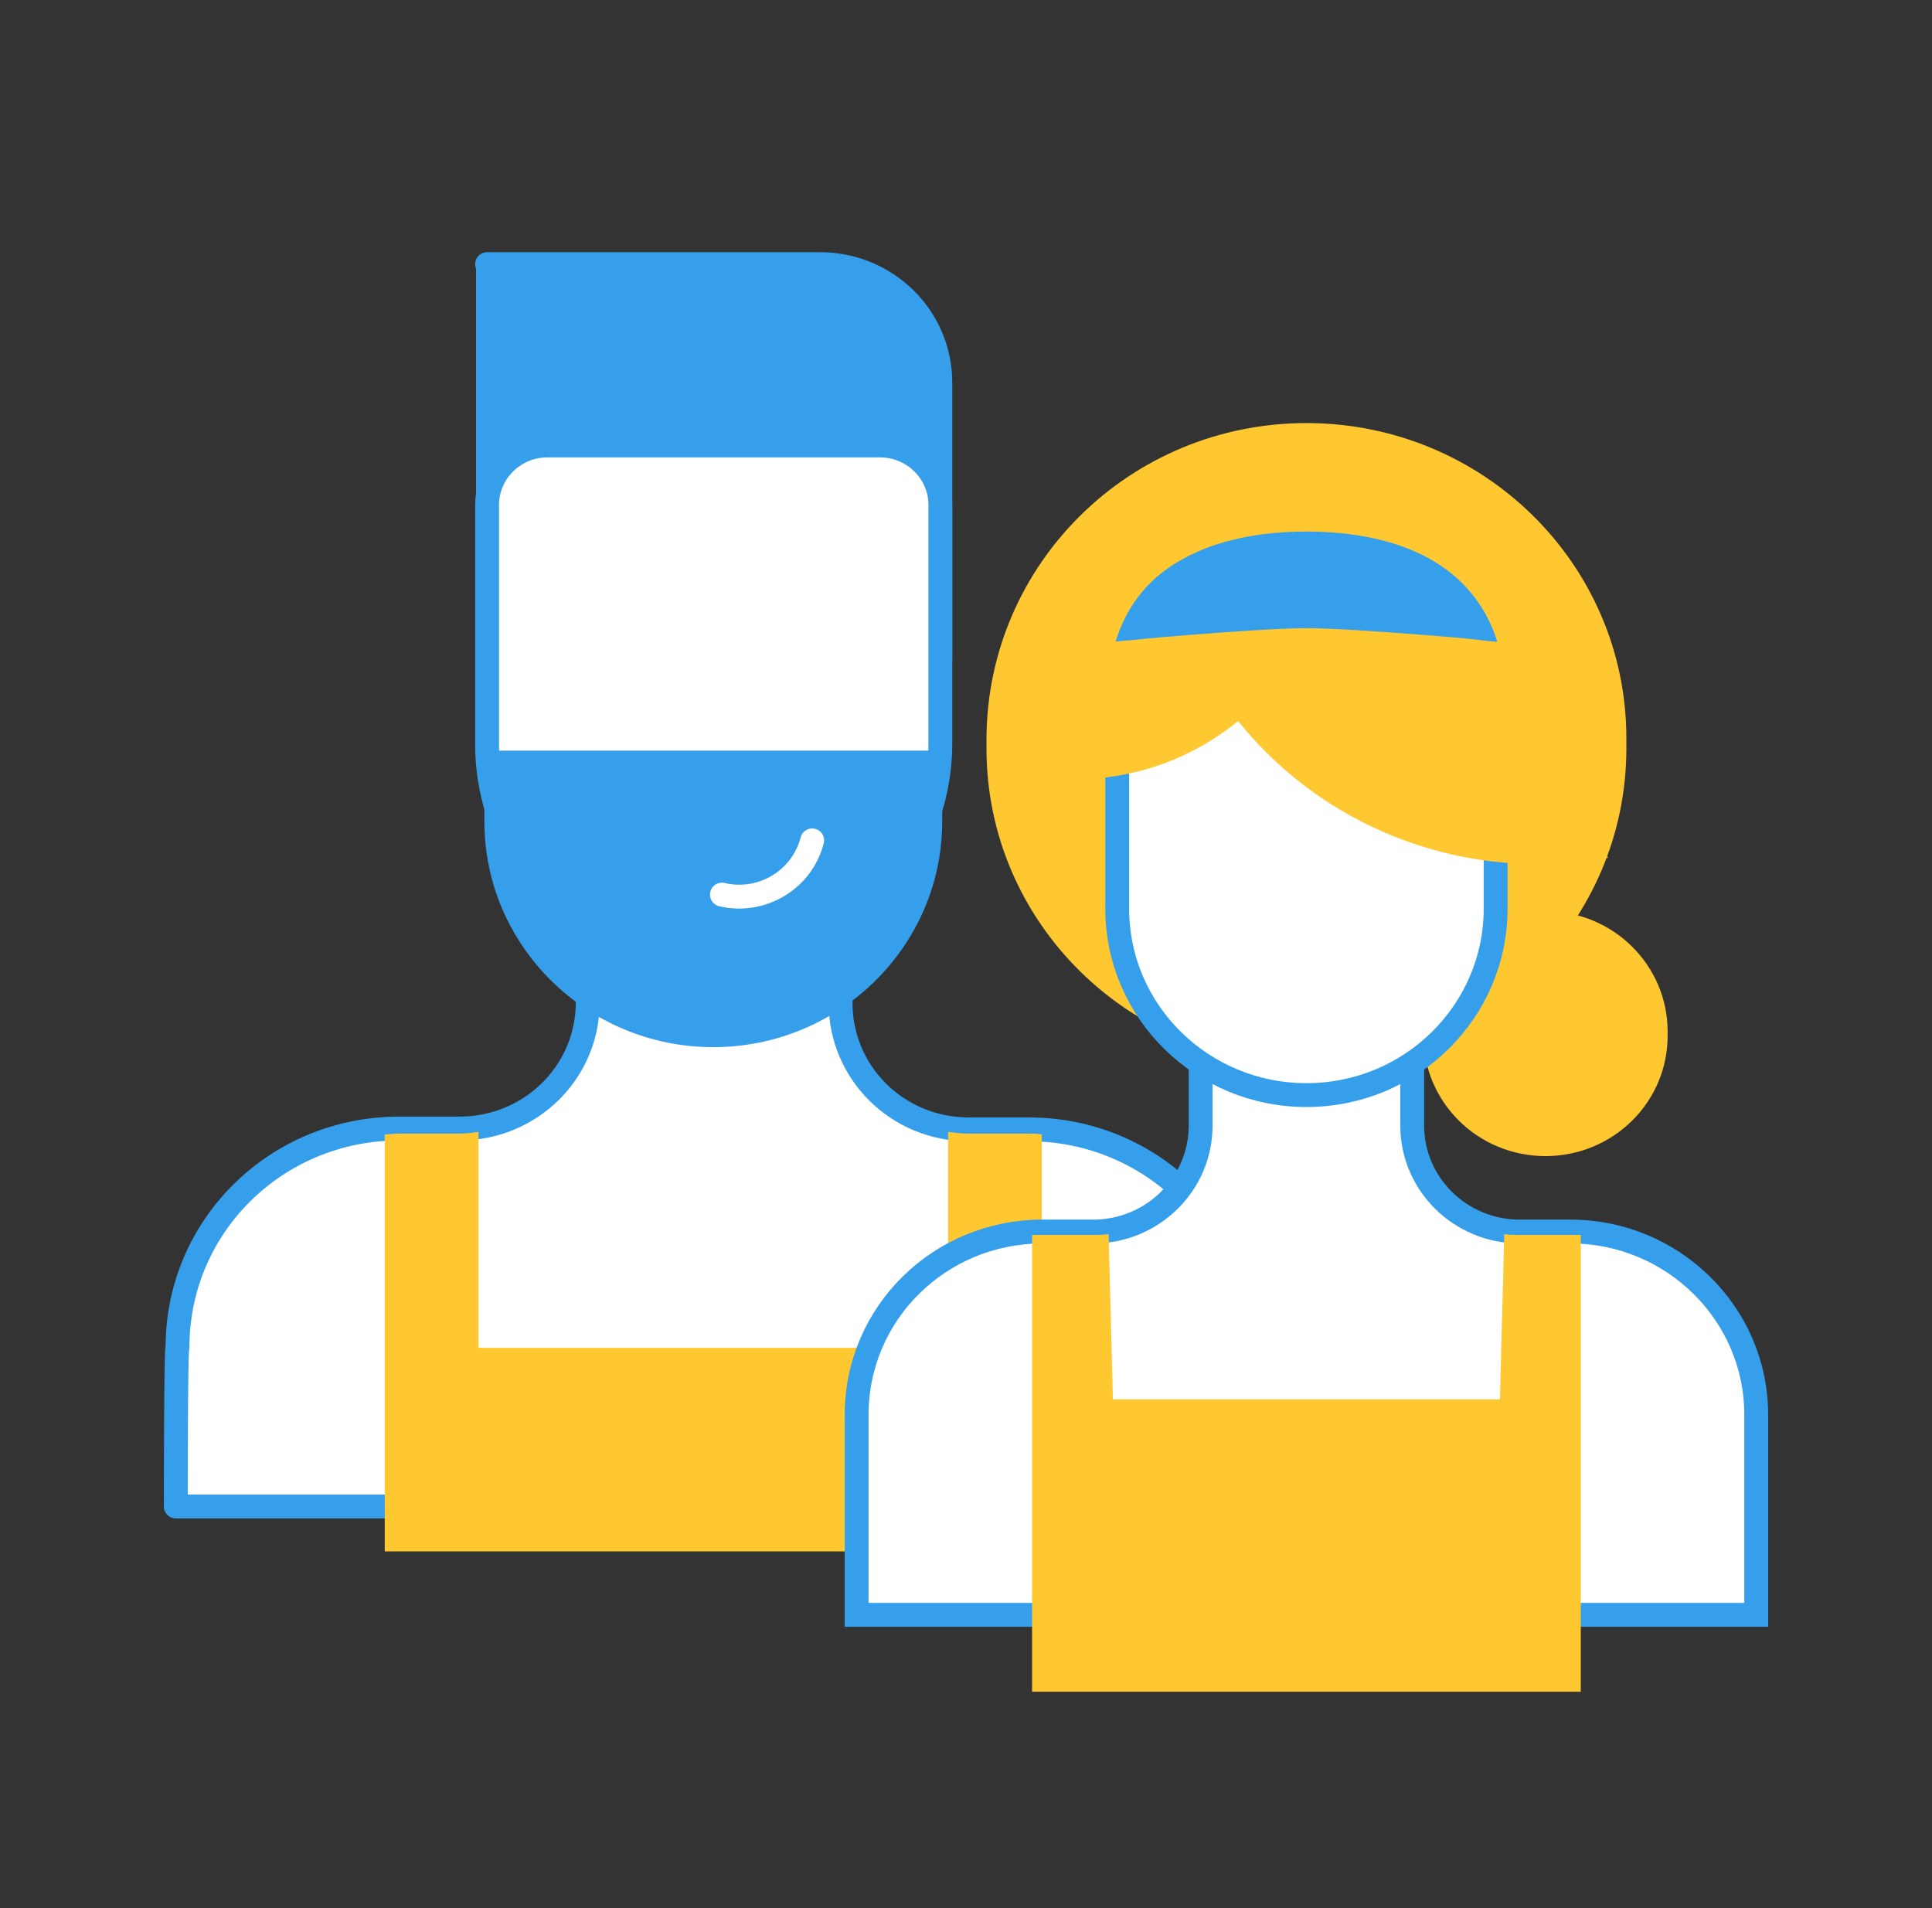 <svg width="81" height="80" viewBox="0 0 81 80" fill="none" xmlns="http://www.w3.org/2000/svg">
<rect x="0" y="0" width="81" height="80" fill="#333333" stroke="none"/>
<path d="M7.37 63.161H52.441V56.517C52.441 51.436 48.258 47.35 43.138 47.35H40.614C37.621 47.35 35.242 44.97 35.242 42.056V36.229H24.641V42.021C24.641 44.97 22.225 47.315 19.268 47.315H16.744C11.588 47.315 7.442 51.401 7.442 56.482C7.37 56.304 7.37 63.161 7.37 63.161Z" fill="white" stroke="#369FEB" stroke-linecap="round" stroke-linejoin="round"/>
<path d="M20.422 11.073H34.376C37.153 11.073 39.424 13.276 39.424 16.047V27.666H20.458V11.073H20.422Z" fill="#369FEB" stroke="#369FEB" stroke-miterlimit="10" stroke-linecap="round" stroke-linejoin="round"/>
<path d="M29.905 40.564C24.677 40.564 20.422 36.372 20.422 31.22V21.164C20.422 19.814 21.54 18.677 22.946 18.677H36.9C38.27 18.677 39.424 19.779 39.424 21.164V31.22C39.388 36.407 35.133 40.564 29.905 40.564Z" fill="white" stroke="#369FEB" stroke-linecap="round" stroke-linejoin="round"/>
<path d="M39.568 56.507H39.749V56.33V47.457C40.037 47.492 40.29 47.528 40.578 47.528H43.102C43.282 47.528 43.499 47.528 43.679 47.563V51.365V65.044H16.131V51.365V47.563C16.312 47.563 16.492 47.528 16.708 47.528H19.232C19.521 47.528 19.809 47.492 20.061 47.457V56.33V56.507H20.242H39.568Z" fill="#FFC831"/>
<path d="M29.905 43.903C24.614 43.903 20.308 39.66 20.308 34.446V31.471H39.502V34.446C39.502 39.66 35.196 43.903 29.905 43.903Z" fill="#369FEB"/>
<path d="M34.052 35.234C33.619 36.904 31.924 37.899 30.266 37.508" stroke="white" stroke-miterlimit="10" stroke-linecap="round" stroke-linejoin="round"/>
<path d="M73.63 59.309V67.704H35.915V59.309C35.915 55.081 39.376 51.634 43.703 51.634H45.83C48.318 51.634 50.337 49.644 50.337 47.193V42.325H59.208V47.193C59.208 49.644 61.227 51.634 63.715 51.634H65.842C70.133 51.634 73.63 55.081 73.63 59.309Z" fill="white" stroke="#369FEB"/>
<path d="M64.796 38.203C67.645 38.203 69.916 40.477 69.916 43.248V43.426C69.916 46.233 67.609 48.471 64.796 48.471C61.948 48.471 59.676 46.197 59.676 43.426V43.248C59.64 40.477 61.948 38.203 64.796 38.203Z" fill="#FFC831"/>
<path d="M54.773 17.738C62.164 17.738 68.186 23.636 68.186 30.955V31.381C68.186 38.665 62.2 44.599 54.773 44.599C47.381 44.599 41.359 38.701 41.359 31.381V30.955C41.395 23.636 47.381 17.738 54.773 17.738Z" fill="#FFC831"/>
<path d="M62.705 34.401V38.097C62.705 42.396 59.171 45.913 54.772 45.913C50.41 45.913 46.84 42.431 46.84 38.097V27.651" fill="white"/>
<path d="M62.705 34.401V38.097C62.705 42.396 59.171 45.913 54.772 45.913C50.41 45.913 46.84 42.431 46.84 38.097V27.651" stroke="#369FEB"/>
<path d="M62.885 58.669L63.066 51.74C63.282 51.776 63.498 51.776 63.715 51.776H65.842C65.986 51.776 66.13 51.776 66.275 51.776V70.927H43.27V51.776C43.414 51.776 43.559 51.776 43.703 51.776H45.83C46.047 51.776 46.263 51.776 46.479 51.74L46.66 58.669H62.885Z" fill="#FFC831"/>
<path d="M41.594 32.111C44.312 33.016 47.413 32.865 50.169 31.394C53.726 29.48 55.757 25.89 55.789 22.166C55.802 20.678 53.156 21.818 52.5 20.386" fill="#FFC831"/>
<path d="M67.435 35.954C59.401 37.45 51.416 32.72 49.114 24.851L67.435 35.954Z" fill="#FFC831"/>
<path d="M59.929 23.423C61.263 24.169 62.272 25.306 62.777 26.905C62.597 26.905 62.344 26.869 62.056 26.834C61.443 26.763 60.614 26.692 59.676 26.62C57.873 26.478 55.782 26.336 54.773 26.336C53.763 26.336 51.672 26.478 49.869 26.62C48.967 26.692 48.138 26.763 47.489 26.834C47.164 26.869 46.912 26.869 46.768 26.905C47.273 25.27 48.282 24.133 49.616 23.423C51.023 22.641 52.825 22.286 54.773 22.286C56.72 22.286 58.523 22.641 59.929 23.423Z" fill="#369FEB"/>
</svg>
